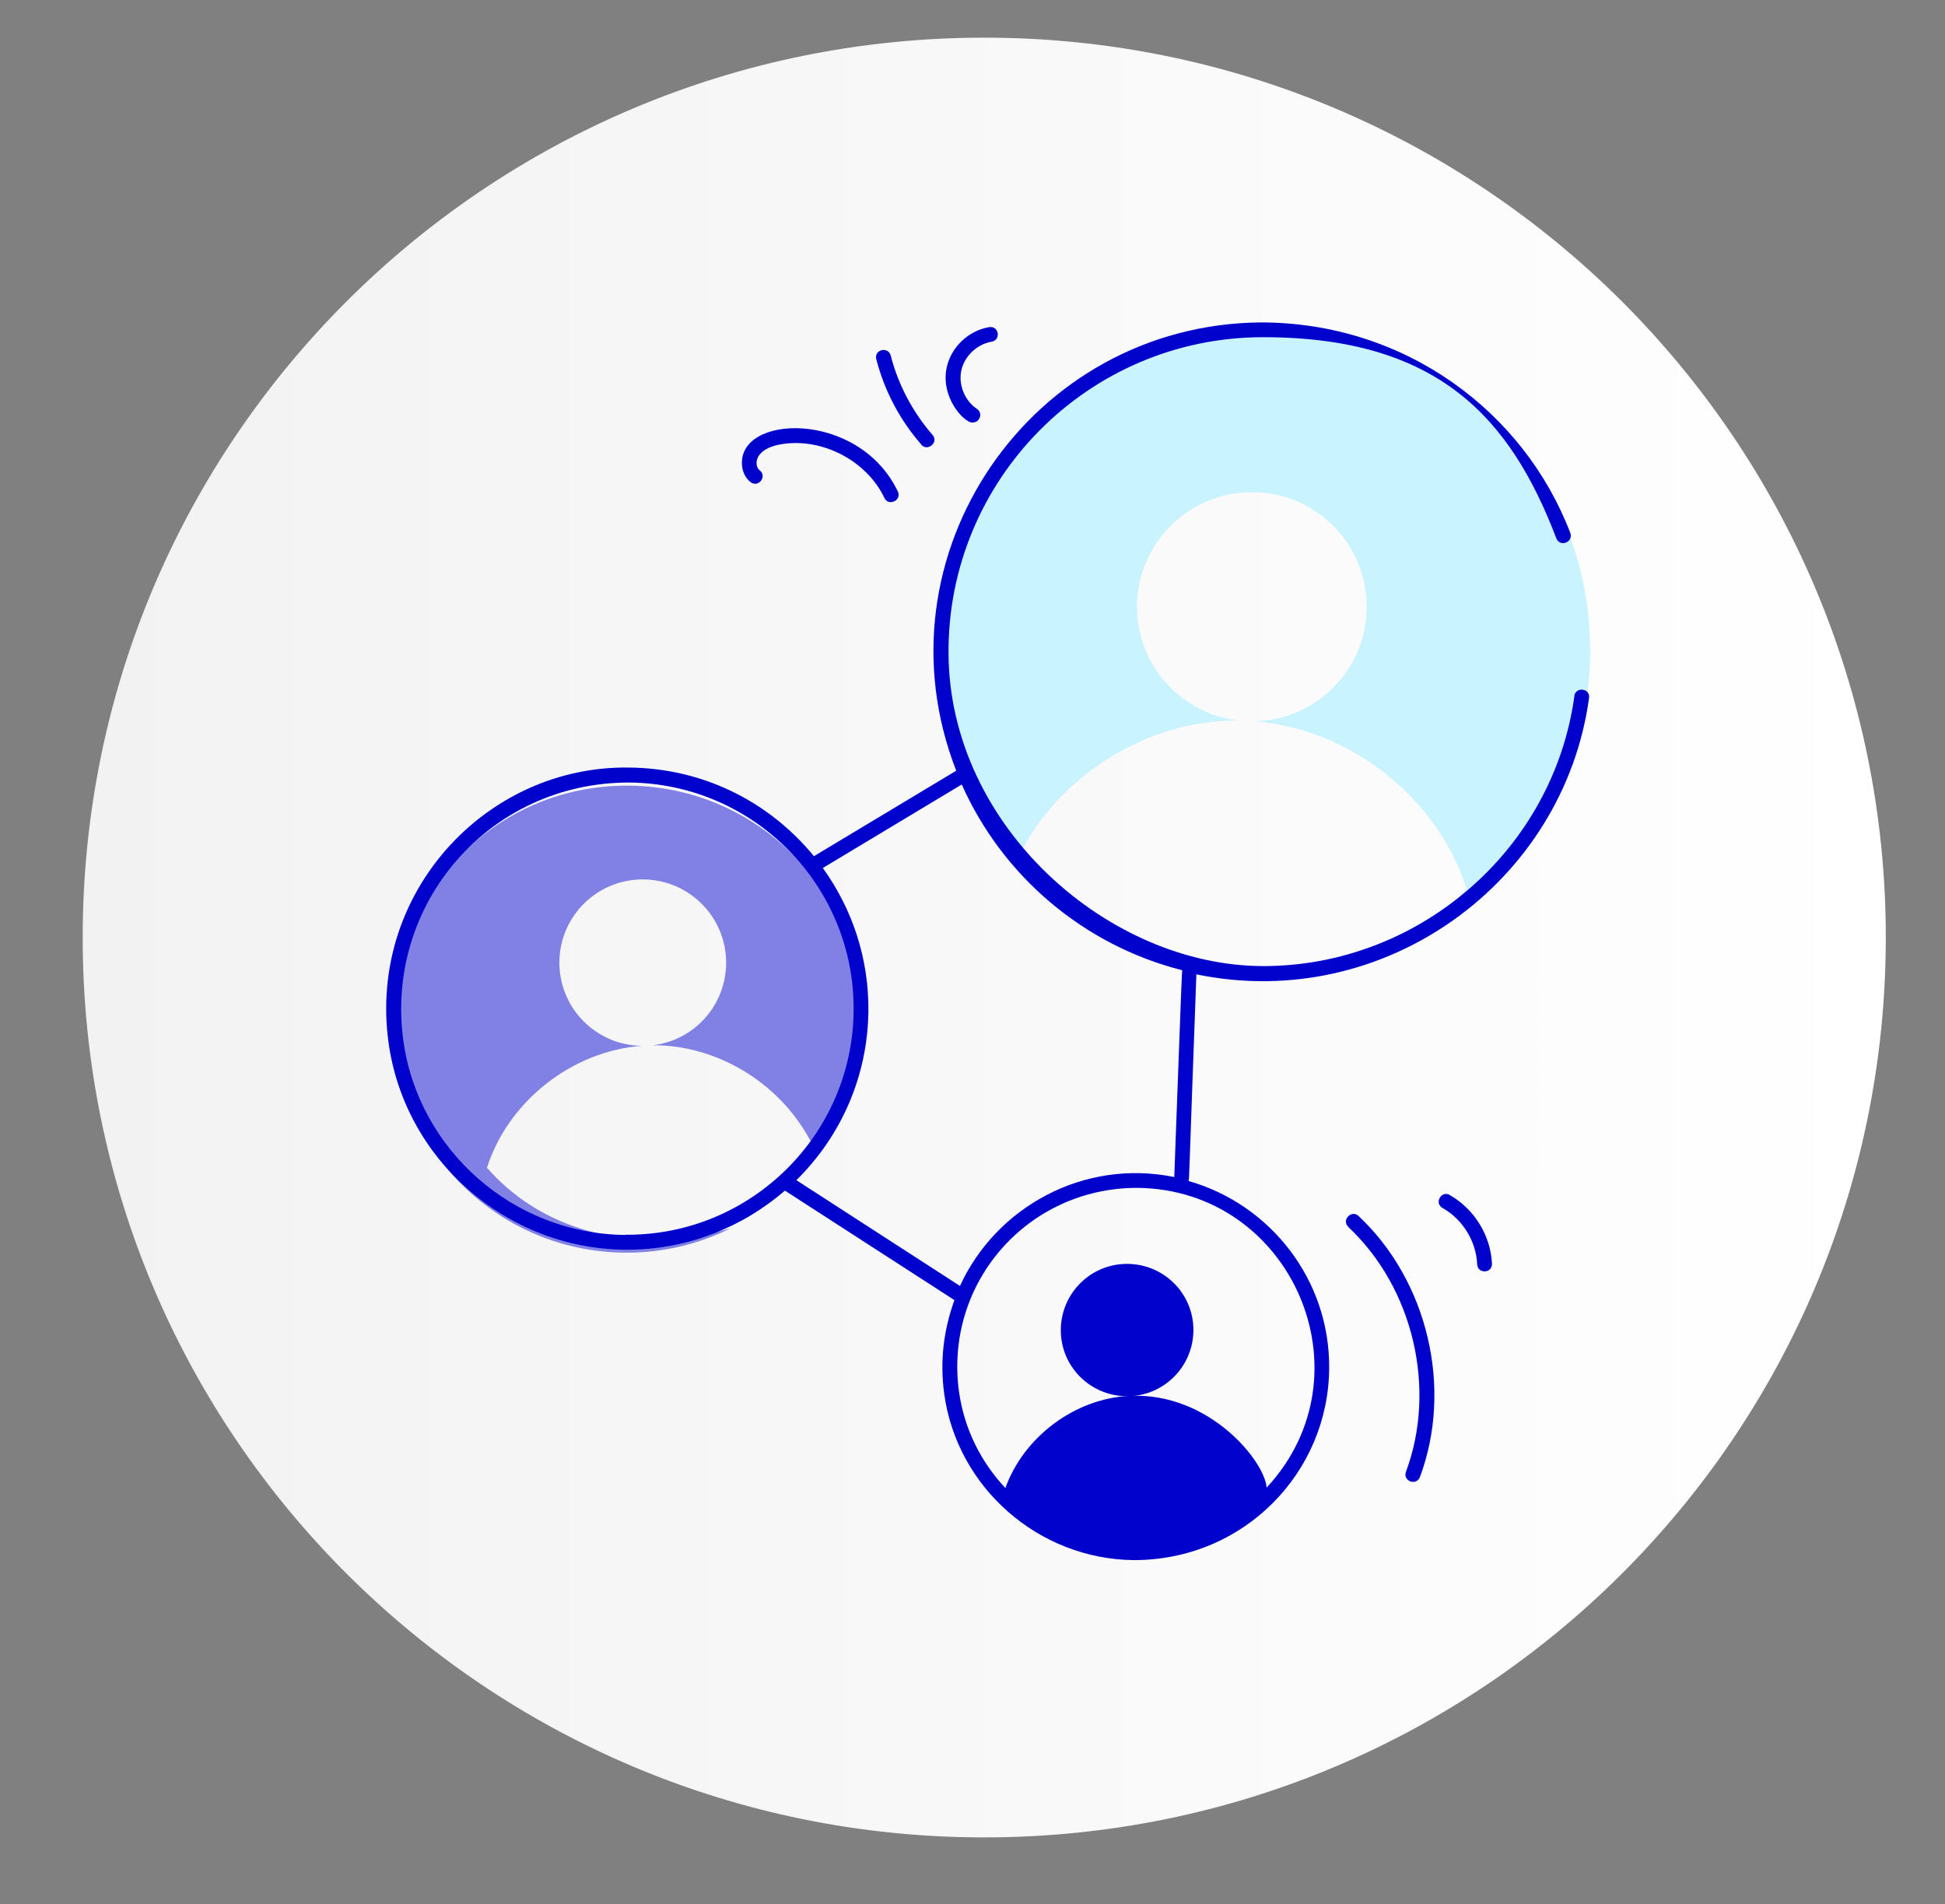<svg width="237" height="232" viewBox="0 0 237 232" fill="none" xmlns="http://www.w3.org/2000/svg">
<rect x="0" y="0" width="237" height="232" fill="#808080" stroke="none"/>
<path d="M119.931 223.721C180.526 223.721 229.647 174.698 229.647 114.224C229.647 53.751 180.526 4.727 119.931 4.727C59.336 4.727 10.214 53.751 10.214 114.224C10.214 174.698 59.336 223.721 119.931 223.721Z" fill="url(#paint0_linear_1230_1552)" stroke="url(#paint1_linear_1230_1552)" stroke-width="0.278" stroke-miterlimit="10"/>
<path d="M104.927 124.399C104.879 130.518 102.883 136.133 99.565 140.74C99.421 140.189 98.94 139.349 98.699 138.893C94.804 131.694 87.134 127.302 79.535 127.35C84.537 126.774 88.432 122.551 88.48 117.368C88.528 111.8 84.032 107.193 78.405 107.145C72.803 107.097 68.21 111.584 68.162 117.2C68.114 122.791 72.611 127.374 78.237 127.422C69.749 128.022 61.911 134.165 59.338 142.276C66.72 150.699 78.381 152.763 89.057 149.643C85.162 151.563 80.786 152.667 76.145 152.619C61.815 152.499 50.081 141.892 48.229 128.166C45.873 111.273 58.881 95.579 76.626 95.723C92.376 95.843 105.023 108.705 104.903 124.423L104.927 124.399Z" fill="#8080E5"/>
<path d="M193.772 78.685C193.917 93.995 185.237 107.313 172.493 113.864C174.777 112.304 176.845 110.409 178.696 108.297C175.186 97.162 164.414 88.716 152.752 87.876C160.47 87.756 166.602 81.469 166.53 73.79C166.458 66.063 160.134 59.871 152.415 59.968C144.697 60.039 138.469 66.351 138.542 74.054C138.614 81.181 144.024 87.036 150.949 87.78C139.6 87.684 128.972 94.691 124.259 104.073C103.292 78.997 120.845 40.146 154.123 39.858C175.811 39.666 193.556 57.064 193.748 78.709L193.772 78.685Z" fill="#C9F3FE"/>
<path d="M191.849 84.756C189.276 103.642 172.781 117.704 153.954 117.704C135.127 117.704 115.747 100.738 115.579 79.717C115.386 58.48 132.602 41.082 153.906 41.082C175.21 41.082 184.034 50.897 189.637 65.583C190.07 66.711 191.753 66.063 191.344 64.935C185.693 50.153 171.194 39.282 153.618 39.282C125.653 39.522 106.273 67.623 116.516 93.899C112.765 96.155 98.266 104.865 99.18 104.314C93.481 97.379 85.306 93.587 76.65 93.515C59.314 93.251 44.839 108.705 47.339 126.99C49.287 141.268 61.67 152.115 76.145 152.259H76.41C83.767 152.259 90.476 149.523 95.645 145.06L116.3 158.402C114.953 162.122 114.521 165.865 115.05 169.8C116.613 181.247 126.543 189.958 138.157 190.078C151.598 190.078 161.865 179.399 161.961 166.729C162.057 155.906 154.772 146.716 144.817 143.884C144.937 143.524 144.793 145.396 145.779 118.712C168.718 123.439 190.55 107.481 193.628 85.044C193.796 83.844 191.993 83.628 191.825 84.804L191.849 84.756ZM76.169 150.459C62.584 150.339 50.97 140.141 49.143 126.75C46.883 110.193 59.554 95.339 76.65 95.339C91.871 95.459 104.157 107.937 104.013 123.127C103.893 138.245 91.51 150.459 76.41 150.435H76.169V150.459ZM154.339 181.247C154.123 178.055 147.39 169.632 137.7 170.064C131.015 170.352 124.764 175.032 122.504 181.295C119.522 178.127 117.478 174.048 116.853 169.537C115.05 156.314 125.197 144.724 138.566 144.724C157.345 144.892 167.227 167.377 154.339 181.247ZM143.086 143.404C131.977 141.148 121.349 147.124 116.973 156.674L97.04 143.788C102.402 138.509 105.744 131.214 105.816 123.127C105.865 116.816 103.893 110.793 100.262 105.753L117.19 95.579C122.143 106.713 132.025 115.16 144.048 118.208C143.976 118.784 143.35 136.589 143.086 143.38V143.404Z" fill="#0102CC"/>
<path d="M129.26 161.977C129.212 166.441 132.795 170.064 137.267 170.112C141.74 170.16 145.37 166.561 145.418 162.121C145.466 157.658 141.884 154.035 137.411 153.987C132.939 153.939 129.308 157.538 129.26 161.977Z" fill="#0102CC"/>
<path d="M91.462 58.744C92.4 59.464 93.53 58.048 92.568 57.304C91.871 56.776 91.798 54.664 95.261 54.112C100.214 53.321 105.6 56.128 107.764 60.663C108.269 61.743 109.928 60.952 109.399 59.872C104.614 49.865 89.682 50.441 90.428 56.824C90.524 57.616 90.885 58.288 91.462 58.744Z" fill="#0102CC"/>
<path d="M112.261 54.184C113.006 55.048 114.425 53.92 113.631 52.985C111.203 50.201 109.447 46.865 108.534 43.314C108.221 42.162 106.466 42.594 106.778 43.77C107.764 47.609 109.664 51.209 112.285 54.184H112.261Z" fill="#0102CC"/>
<path d="M118.536 51.473C119.426 51.473 119.787 50.297 119.041 49.817C117.55 48.833 116.757 46.865 117.142 45.114C117.526 43.386 119.065 41.922 120.821 41.634C121.999 41.442 121.734 39.666 120.532 39.858C118.031 40.266 115.891 42.282 115.362 44.754C114.569 48.377 117.43 51.497 118.536 51.497V51.473Z" fill="#0102CC"/>
<path d="M164.294 149.499C172.204 156.914 175.09 169.177 171.315 179.327C170.906 180.455 172.589 181.079 173.022 179.951C177.061 169.129 173.984 156.074 165.544 148.155C164.678 147.34 163.428 148.659 164.294 149.475V149.499Z" fill="#0102CC"/>
<path d="M176.653 145.588C175.619 145.012 174.729 146.572 175.763 147.172C178.216 148.539 179.875 151.227 179.995 154.035C180.043 155.235 181.846 155.163 181.798 153.963C181.654 150.555 179.634 147.268 176.629 145.588H176.653Z" fill="#0102CC"/>
<defs>
<linearGradient id="paint0_linear_1230_1552" x1="10.214" y1="114.224" x2="229.671" y2="114.224" gradientUnits="userSpaceOnUse">
<stop stop-color="#F2F2F3"/>
<stop offset="1" stop-color="white"/>
</linearGradient>
<linearGradient id="paint1_linear_1230_1552" x1="10.094" y1="114.224" x2="229.792" y2="114.224" gradientUnits="userSpaceOnUse">
<stop stop-color="#F1F1F2"/>
<stop offset="1" stop-color="white"/>
</linearGradient>
</defs>
</svg>
